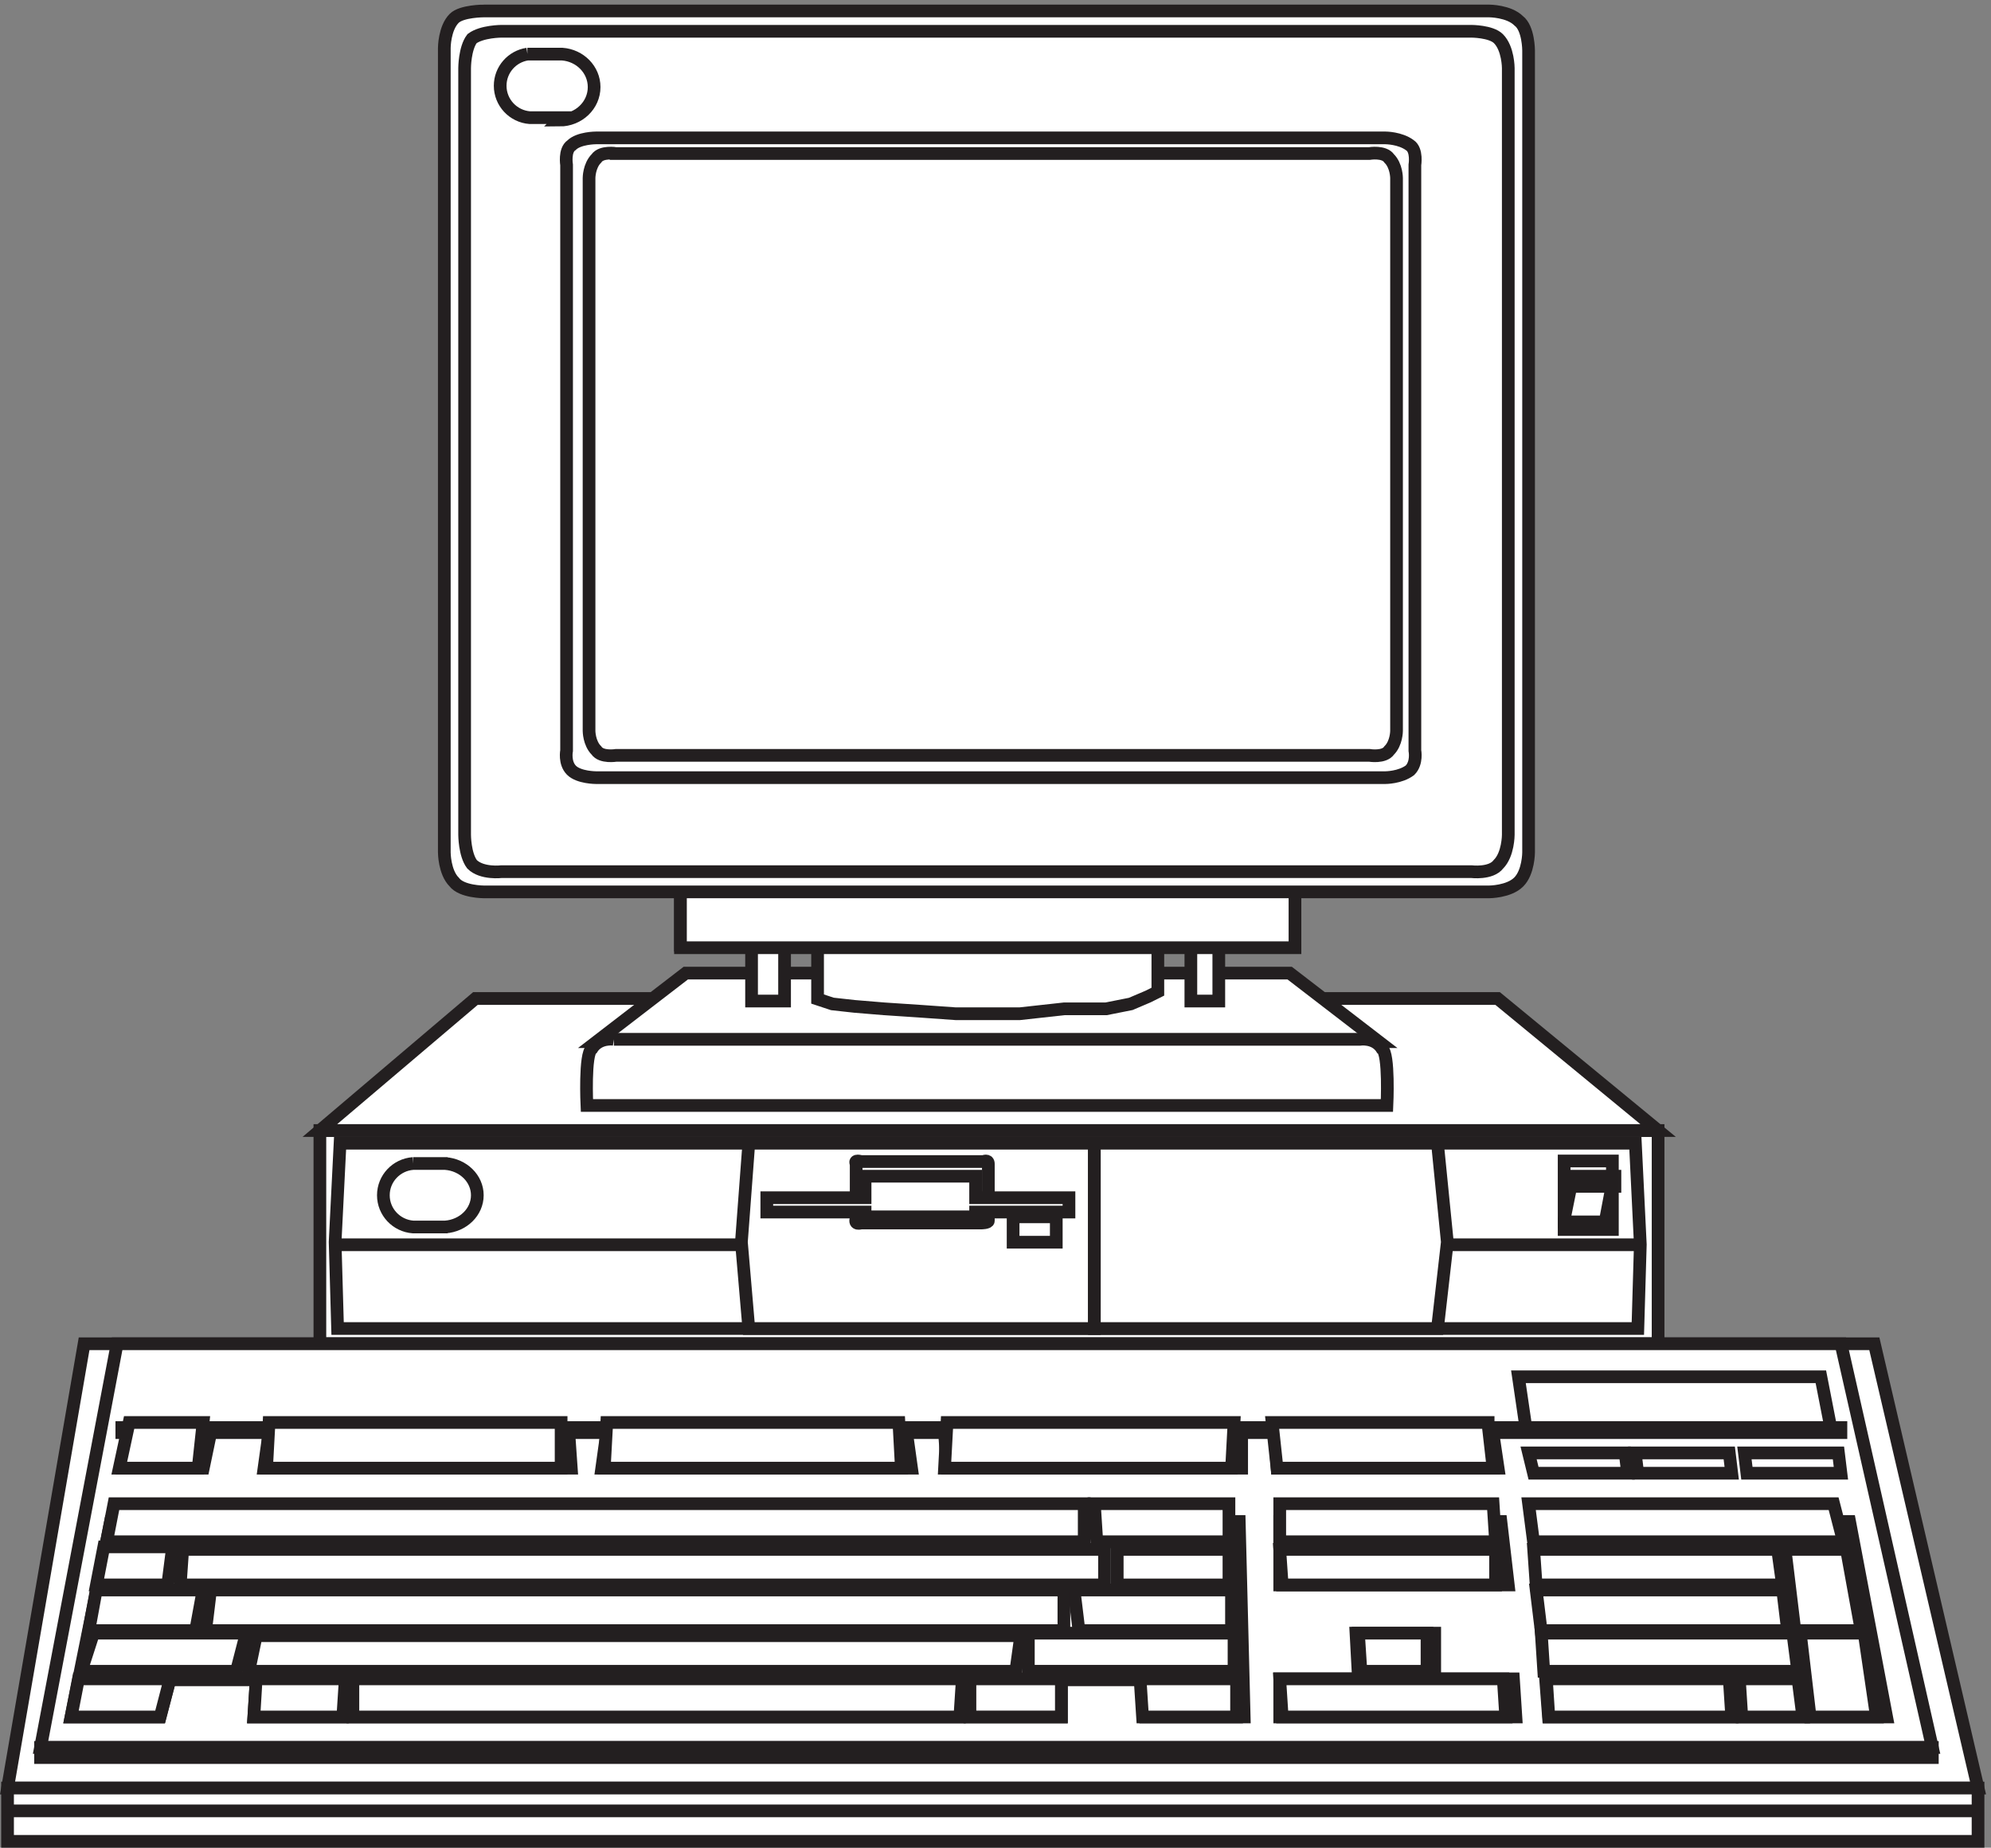 <svg xmlns="http://www.w3.org/2000/svg" xml:space="preserve" width="156.423" height="145.199"><rect width="100%" height="100%" fill="#808080" stroke="none"/><path d="M187.832 423.164h790.5v-126h-790.5v126" style="fill:#fff;fill-opacity:1;fill-rule:evenodd;stroke:none" transform="matrix(.133 0 0 -.133 .15 145.121)"/><path d="M187.832 423.164h790.5v-126h-790.5z" style="fill:none;stroke:#231f20;stroke-width:7.5;stroke-linecap:butt;stroke-linejoin:miter;stroke-miterlimit:10;stroke-dasharray:none;stroke-opacity:1" transform="matrix(.133 0 0 -.133 .15 145.121)"/><path d="m187.832 423.164 91.887 78h603.812l94.801-78h-790.5" style="fill:#fff;fill-opacity:1;fill-rule:evenodd;stroke:none" transform="matrix(.133 0 0 -.133 .15 145.121)"/><path d="m187.832 423.164 91.887 78h603.812l94.801-78z" style="fill:none;stroke:#231f20;stroke-width:7.5;stroke-linecap:butt;stroke-linejoin:miter;stroke-miterlimit:10;stroke-dasharray:none;stroke-opacity:1" transform="matrix(.133 0 0 -.133 .15 145.121)"/><path d="M820.832 349.664h13.5v-9h-13.5v9" style="fill:#fff;fill-opacity:1;fill-rule:evenodd;stroke:none" transform="matrix(.133 0 0 -.133 .15 145.121)"/><path d="M820.832 349.664h13.5v-9h-13.5z" style="fill:none;stroke:#231f20;stroke-width:7.5;stroke-linecap:butt;stroke-linejoin:miter;stroke-miterlimit:10;stroke-dasharray:none;stroke-opacity:1" transform="matrix(.133 0 0 -.133 .15 145.121)"/><path d="M463.832 402.164h15v-6h-15v6" style="fill:#fff;fill-opacity:1;fill-rule:evenodd;stroke:none" transform="matrix(.133 0 0 -.133 .15 145.121)"/><path d="M463.832 402.164h15v-6h-15z" style="fill:none;stroke:#231f20;stroke-width:7.5;stroke-linecap:butt;stroke-linejoin:miter;stroke-miterlimit:10;stroke-dasharray:none;stroke-opacity:1" transform="matrix(.133 0 0 -.133 .15 145.121)"/><path d="M658.832 346.664h3v-28.5h-3v28.5" style="fill:#fff;fill-opacity:1;fill-rule:evenodd;stroke:none" transform="matrix(.133 0 0 -.133 .15 145.121)"/><path d="M658.832 346.664h3v-28.5h-3z" style="fill:none;stroke:#231f20;stroke-width:7.5;stroke-linecap:butt;stroke-linejoin:miter;stroke-miterlimit:10;stroke-dasharray:none;stroke-opacity:1" transform="matrix(.133 0 0 -.133 .15 145.121)"/><path d="M669.332 346.664h3v-28.5h-3v28.5" style="fill:#fff;fill-opacity:1;fill-rule:evenodd;stroke:none" transform="matrix(.133 0 0 -.133 .15 145.121)"/><path d="M669.332 346.664h3v-28.5h-3z" style="fill:none;stroke:#231f20;stroke-width:7.5;stroke-linecap:butt;stroke-linejoin:miter;stroke-miterlimit:10;stroke-dasharray:none;stroke-opacity:1" transform="matrix(.133 0 0 -.133 .15 145.121)"/><path d="M679.832 346.664h3v-28.5h-3v28.5" style="fill:#fff;fill-opacity:1;fill-rule:evenodd;stroke:none" transform="matrix(.133 0 0 -.133 .15 145.121)"/><path d="M679.832 346.664h3v-28.5h-3z" style="fill:none;stroke:#231f20;stroke-width:7.5;stroke-linecap:butt;stroke-linejoin:miter;stroke-miterlimit:10;stroke-dasharray:none;stroke-opacity:1" transform="matrix(.133 0 0 -.133 .15 145.121)"/><path d="M690.332 346.664h3v-28.5h-3v28.5" style="fill:#fff;fill-opacity:1;fill-rule:evenodd;stroke:none" transform="matrix(.133 0 0 -.133 .15 145.121)"/><path d="M690.332 346.664h3v-28.5h-3z" style="fill:none;stroke:#231f20;stroke-width:7.5;stroke-linecap:butt;stroke-linejoin:miter;stroke-miterlimit:10;stroke-dasharray:none;stroke-opacity:1" transform="matrix(.133 0 0 -.133 .15 145.121)"/><path d="M700.832 346.664h3v-28.5h-3v28.5" style="fill:#fff;fill-opacity:1;fill-rule:evenodd;stroke:none" transform="matrix(.133 0 0 -.133 .15 145.121)"/><path d="M700.832 346.664h3v-28.5h-3z" style="fill:none;stroke:#231f20;stroke-width:7.5;stroke-linecap:butt;stroke-linejoin:miter;stroke-miterlimit:10;stroke-dasharray:none;stroke-opacity:1" transform="matrix(.133 0 0 -.133 .15 145.121)"/><path d="M711.332 346.664h3v-28.5h-3v28.5" style="fill:#fff;fill-opacity:1;fill-rule:evenodd;stroke:none" transform="matrix(.133 0 0 -.133 .15 145.121)"/><path d="M711.332 346.664h3v-28.5h-3z" style="fill:none;stroke:#231f20;stroke-width:7.5;stroke-linecap:butt;stroke-linejoin:miter;stroke-miterlimit:10;stroke-dasharray:none;stroke-opacity:1" transform="matrix(.133 0 0 -.133 .15 145.121)"/><path d="M721.832 346.664h3v-28.5h-3v28.5" style="fill:#fff;fill-opacity:1;fill-rule:evenodd;stroke:none" transform="matrix(.133 0 0 -.133 .15 145.121)"/><path d="M721.832 346.664h3v-28.5h-3z" style="fill:none;stroke:#231f20;stroke-width:7.5;stroke-linecap:butt;stroke-linejoin:miter;stroke-miterlimit:10;stroke-dasharray:none;stroke-opacity:1" transform="matrix(.133 0 0 -.133 .15 145.121)"/><path d="M730.832 346.664h3v-28.5h-3v28.5" style="fill:#fff;fill-opacity:1;fill-rule:evenodd;stroke:none" transform="matrix(.133 0 0 -.133 .15 145.121)"/><path d="M730.832 346.664h3v-28.5h-3z" style="fill:none;stroke:#231f20;stroke-width:7.5;stroke-linecap:butt;stroke-linejoin:miter;stroke-miterlimit:10;stroke-dasharray:none;stroke-opacity:1" transform="matrix(.133 0 0 -.133 .15 145.121)"/><path d="M742.832 346.664h3v-28.5h-3v28.5" style="fill:#fff;fill-opacity:1;fill-rule:evenodd;stroke:none" transform="matrix(.133 0 0 -.133 .15 145.121)"/><path d="M742.832 346.664h3v-28.5h-3z" style="fill:none;stroke:#231f20;stroke-width:7.5;stroke-linecap:butt;stroke-linejoin:miter;stroke-miterlimit:10;stroke-dasharray:none;stroke-opacity:1" transform="matrix(.133 0 0 -.133 .15 145.121)"/><path d="M753.332 346.664h3v-28.5h-3v28.5" style="fill:#fff;fill-opacity:1;fill-rule:evenodd;stroke:none" transform="matrix(.133 0 0 -.133 .15 145.121)"/><path d="M753.332 346.664h3v-28.5h-3z" style="fill:none;stroke:#231f20;stroke-width:7.5;stroke-linecap:butt;stroke-linejoin:miter;stroke-miterlimit:10;stroke-dasharray:none;stroke-opacity:1" transform="matrix(.133 0 0 -.133 .15 145.121)"/><path d="M763.832 346.664h3v-28.5h-3v28.5" style="fill:#fff;fill-opacity:1;fill-rule:evenodd;stroke:none" transform="matrix(.133 0 0 -.133 .15 145.121)"/><path d="M763.832 346.664h3v-28.5h-3z" style="fill:none;stroke:#231f20;stroke-width:7.5;stroke-linecap:butt;stroke-linejoin:miter;stroke-miterlimit:10;stroke-dasharray:none;stroke-opacity:1" transform="matrix(.133 0 0 -.133 .15 145.121)"/><path d="M774.332 346.664h1.5v-28.5h-1.5v28.5" style="fill:#fff;fill-opacity:1;fill-rule:evenodd;stroke:none" transform="matrix(.133 0 0 -.133 .15 145.121)"/><path d="M774.332 346.664h1.5v-28.5h-1.5z" style="fill:none;stroke:#231f20;stroke-width:7.5;stroke-linecap:butt;stroke-linejoin:miter;stroke-miterlimit:10;stroke-dasharray:none;stroke-opacity:1" transform="matrix(.133 0 0 -.133 .15 145.121)"/><path d="M784.832 346.664h3v-28.5h-3v28.5" style="fill:#fff;fill-opacity:1;fill-rule:evenodd;stroke:none" transform="matrix(.133 0 0 -.133 .15 145.121)"/><path d="M784.832 346.664h3v-28.5h-3z" style="fill:none;stroke:#231f20;stroke-width:7.5;stroke-linecap:butt;stroke-linejoin:miter;stroke-miterlimit:10;stroke-dasharray:none;stroke-opacity:1" transform="matrix(.133 0 0 -.133 .15 145.121)"/><path d="M795.332 346.664h3v-28.5h-3v28.5" style="fill:#fff;fill-opacity:1;fill-rule:evenodd;stroke:none" transform="matrix(.133 0 0 -.133 .15 145.121)"/><path d="M795.332 346.664h3v-28.5h-3z" style="fill:none;stroke:#231f20;stroke-width:7.5;stroke-linecap:butt;stroke-linejoin:miter;stroke-miterlimit:10;stroke-dasharray:none;stroke-opacity:1" transform="matrix(.133 0 0 -.133 .15 145.121)"/><path d="M199.754 415.664h765.16l2.918-59.859-1.457-49.641H198.293l-1.461 51.098 2.922 58.402" style="fill:#fff;fill-opacity:1;fill-rule:evenodd;stroke:none" transform="matrix(.133 0 0 -.133 .15 145.121)"/><path d="M199.754 415.664h765.16l2.918-59.859-1.457-49.641H198.293l-1.461 51.098zm-2.922-60h771" style="fill:none;stroke:#231f20;stroke-width:7.5;stroke-linecap:butt;stroke-linejoin:miter;stroke-miterlimit:10;stroke-dasharray:none;stroke-opacity:1" transform="matrix(.133 0 0 -.133 .15 145.121)"/><path d="m441.207 415.664-4.375-58.402 4.375-51.098h204.125v109.5H441.207" style="fill:#fff;fill-opacity:1;fill-rule:evenodd;stroke:none" transform="matrix(.133 0 0 -.133 .15 145.121)"/><path d="m441.207 415.664-4.375-58.402 4.375-51.098h204.125v109.5z" style="fill:none;stroke:#231f20;stroke-width:7.5;stroke-linecap:butt;stroke-linejoin:miter;stroke-miterlimit:10;stroke-dasharray:none;stroke-opacity:1" transform="matrix(.133 0 0 -.133 .15 145.121)"/><path d="m848 415.664 5.832-58.402L848 306.164H645.332v109.5H848" style="fill:#fff;fill-opacity:1;fill-rule:evenodd;stroke:none" transform="matrix(.133 0 0 -.133 .15 145.121)"/><path d="m848 415.664 5.832-58.402L848 306.164H645.332v109.5z" style="fill:none;stroke:#231f20;stroke-width:7.5;stroke-linecap:butt;stroke-linejoin:miter;stroke-miterlimit:10;stroke-dasharray:none;stroke-opacity:1" transform="matrix(.133 0 0 -.133 .15 145.121)"/><path d="M922.832 405.164h28.5v-40.5h-28.5v40.5" style="fill:#fff;fill-opacity:1;fill-rule:evenodd;stroke:none" transform="matrix(.133 0 0 -.133 .15 145.121)"/><path d="M922.832 405.164h28.5v-40.5h-28.5z" style="fill:none;stroke:#231f20;stroke-width:7.5;stroke-linecap:butt;stroke-linejoin:miter;stroke-miterlimit:10;stroke-dasharray:none;stroke-opacity:1" transform="matrix(.133 0 0 -.133 .15 145.121)"/><path d="m922.832 370.57 4.277 21.094h24.223l-4.273-22.5h-24.227" style="fill:#fff;fill-opacity:1;fill-rule:evenodd;stroke:none" transform="matrix(.133 0 0 -.133 .15 145.121)"/><path d="m922.832 370.57 4.277 21.094h24.223l-4.273-22.5h-24.227z" style="fill:none;stroke:#231f20;stroke-width:7.5;stroke-linecap:butt;stroke-linejoin:miter;stroke-miterlimit:10;stroke-dasharray:none;stroke-opacity:1" transform="matrix(.133 0 0 -.133 .15 145.121)"/><path d="M927.332 396.164h25.5v-6h-25.5v6" style="fill:#fff;fill-opacity:1;fill-rule:evenodd;stroke:none" transform="matrix(.133 0 0 -.133 .15 145.121)"/><path d="M927.332 396.164h25.5v-6h-25.5z" style="fill:none;stroke:#231f20;stroke-width:7.5;stroke-linecap:butt;stroke-linejoin:miter;stroke-miterlimit:10;stroke-dasharray:none;stroke-opacity:1" transform="matrix(.133 0 0 -.133 .15 145.121)"/><path d="M48.55 297.164h1057.52l61.26-262.5H3.332l45.219 262.5" style="fill:#fff;fill-opacity:1;fill-rule:evenodd;stroke:none" transform="matrix(.133 0 0 -.133 .15 145.121)"/><path d="M48.55 297.164h1057.52l61.26-262.5H3.332Z" style="fill:none;stroke:#231f20;stroke-width:7.5;stroke-linecap:butt;stroke-linejoin:miter;stroke-miterlimit:10;stroke-dasharray:none;stroke-opacity:1" transform="matrix(.133 0 0 -.133 .15 145.121)"/><path d="m68.059 297.164-45.227-238.5H1140.33l-53.98 238.5z" style="fill:#fff;fill-opacity:1;fill-rule:evenodd;stroke:none" transform="matrix(.133 0 0 -.133 .15 145.121)"/><path d="m68.059 297.164-45.227-238.5H1140.33l-53.98 238.5z" style="fill:none;stroke:#231f20;stroke-width:7.5;stroke-linecap:butt;stroke-linejoin:miter;stroke-miterlimit:10;stroke-dasharray:none;stroke-opacity:1" transform="matrix(.133 0 0 -.133 .15 145.121)"/><path d="m64.176 192.164-23.344-115.5h52.523l5.836 21.93h51.063l-1.457-21.93h477.074v21.93h48.145l1.461-21.93h58.355l-2.918 115.5H75.848" style="fill:#fff;fill-opacity:1;fill-rule:evenodd;stroke:none" transform="matrix(.133 0 0 -.133 .15 145.121)"/><path d="m64.176 192.164-23.344-115.5h52.523l5.836 21.93h51.063l-1.457-21.93h477.074v21.93h48.145l1.461-21.93h58.355l-2.918 115.5H75.848Z" style="fill:none;stroke:#231f20;stroke-width:7.5;stroke-linecap:butt;stroke-linejoin:miter;stroke-miterlimit:10;stroke-dasharray:none;stroke-opacity:1" transform="matrix(.133 0 0 -.133 .15 145.121)"/><path d="M3.332 34.664H1167.33v-31.5H3.332v31.5" style="fill:#fff;fill-opacity:1;fill-rule:evenodd;stroke:none" transform="matrix(.133 0 0 -.133 .15 145.121)"/><path d="M3.332 34.664H1167.33v-31.5H3.332Zm0-13.5H1165.83" style="fill:none;stroke:#231f20;stroke-width:7.5;stroke-linecap:butt;stroke-linejoin:miter;stroke-miterlimit:10;stroke-dasharray:none;stroke-opacity:1" transform="matrix(.133 0 0 -.133 .15 145.121)"/><path d="M22.832 52.664h1117.5v6H22.832Z" style="fill:#fff;fill-opacity:1;fill-rule:evenodd;stroke:none" transform="matrix(.133 0 0 -.133 .15 145.121)"/><path d="M22.832 52.664h1117.5v6H22.832Z" style="fill:none;stroke:#231f20;stroke-width:7.5;stroke-linecap:butt;stroke-linejoin:miter;stroke-miterlimit:10;stroke-dasharray:none;stroke-opacity:1" transform="matrix(.133 0 0 -.133 .15 145.121)"/><path d="M70.832 247.664H1086.33v-3H70.832v3" style="fill:#fff;fill-opacity:1;fill-rule:evenodd;stroke:none" transform="matrix(.133 0 0 -.133 .15 145.121)"/><path d="M70.832 247.664H1086.33v-3H70.832Z" style="fill:none;stroke:#231f20;stroke-width:7.5;stroke-linecap:butt;stroke-linejoin:miter;stroke-miterlimit:10;stroke-dasharray:none;stroke-opacity:1" transform="matrix(.133 0 0 -.133 .15 145.121)"/><path d="m900.227 247.664-4.395 30h178.648l5.85-30H911.941" style="fill:#fff;fill-opacity:1;fill-rule:evenodd;stroke:none" transform="matrix(.133 0 0 -.133 .15 145.121)"/><path d="m900.227 247.664-4.395 30h178.648l5.85-30H911.941Z" style="fill:none;stroke:#231f20;stroke-width:7.5;stroke-linecap:butt;stroke-linejoin:miter;stroke-miterlimit:10;stroke-dasharray:none;stroke-opacity:1" transform="matrix(.133 0 0 -.133 .15 145.121)"/><path d="m901.832 232.664 2.926-12h55.574l-1.461 12h-52.652" style="fill:#fff;fill-opacity:1;fill-rule:evenodd;stroke:none" transform="matrix(.133 0 0 -.133 .15 145.121)"/><path d="m901.832 232.664 2.926-12h55.574l-1.461 12h-52.652z" style="fill:none;stroke:#231f20;stroke-width:7.5;stroke-linecap:butt;stroke-linejoin:miter;stroke-miterlimit:10;stroke-dasharray:none;stroke-opacity:1" transform="matrix(.133 0 0 -.133 .15 145.121)"/><path d="m964.832 232.664 1.461-12h55.537l-1.46 12h-51.151" style="fill:#fff;fill-opacity:1;fill-rule:evenodd;stroke:none" transform="matrix(.133 0 0 -.133 .15 145.121)"/><path d="m964.832 232.664 1.461-12h55.537l-1.46 12h-51.151z" style="fill:none;stroke:#231f20;stroke-width:7.5;stroke-linecap:butt;stroke-linejoin:miter;stroke-miterlimit:10;stroke-dasharray:none;stroke-opacity:1" transform="matrix(.133 0 0 -.133 .15 145.121)"/><path d="m1029.33 232.664 1.46-12h55.54l-1.46 12h-51.16" style="fill:#fff;fill-opacity:1;fill-rule:evenodd;stroke:none" transform="matrix(.133 0 0 -.133 .15 145.121)"/><path d="m1029.33 232.664 1.46-12h55.54l-1.46 12h-51.16z" style="fill:none;stroke:#231f20;stroke-width:7.5;stroke-linecap:butt;stroke-linejoin:miter;stroke-miterlimit:10;stroke-dasharray:none;stroke-opacity:1" transform="matrix(.133 0 0 -.133 .15 145.121)"/><path d="m904.832 192.164 8.75-115.5h199.748l-21.87 115.5H912.125" style="fill:#fff;fill-opacity:1;fill-rule:evenodd;stroke:none" transform="matrix(.133 0 0 -.133 .15 145.121)"/><path d="m904.832 192.164 8.75-115.5h199.748l-21.87 115.5H912.125Z" style="fill:none;stroke:#231f20;stroke-width:7.5;stroke-linecap:butt;stroke-linejoin:miter;stroke-miterlimit:10;stroke-dasharray:none;stroke-opacity:1" transform="matrix(.133 0 0 -.133 .15 145.121)"/><path d="M754.832 76.664v22.5h46.5l-1.453 27h46.5v-27h46.5l1.453-22.5H760.645" style="fill:#fff;fill-opacity:1;fill-rule:evenodd;stroke:none" transform="matrix(.133 0 0 -.133 .15 145.121)"/><path d="M754.832 76.664v22.5h46.5l-1.453 27h46.5v-27h46.5l1.453-22.5H760.645Z" style="fill:none;stroke:#231f20;stroke-width:7.5;stroke-linecap:butt;stroke-linejoin:miter;stroke-miterlimit:10;stroke-dasharray:none;stroke-opacity:1" transform="matrix(.133 0 0 -.133 .15 145.121)"/><path d="M754.832 192.164v-37.5h135l-4.355 37.5H757.734" style="fill:#fff;fill-opacity:1;fill-rule:evenodd;stroke:none" transform="matrix(.133 0 0 -.133 .15 145.121)"/><path d="M754.832 192.164v-37.5h135l-4.355 37.5H757.734Z" style="fill:none;stroke:#231f20;stroke-width:7.5;stroke-linecap:butt;stroke-linejoin:miter;stroke-miterlimit:10;stroke-dasharray:none;stroke-opacity:1" transform="matrix(.133 0 0 -.133 .15 145.121)"/><path d="m751.832 243.164 1.453-19.5h130.547l-2.898 19.5h-124.75" style="fill:#fff;fill-opacity:1;fill-rule:evenodd;stroke:none" transform="matrix(.133 0 0 -.133 .15 145.121)"/><path d="m751.832 243.164 1.453-19.5h130.547l-2.898 19.5h-124.75z" style="fill:none;stroke:#231f20;stroke-width:7.5;stroke-linecap:butt;stroke-linejoin:miter;stroke-miterlimit:10;stroke-dasharray:none;stroke-opacity:1" transform="matrix(.133 0 0 -.133 .15 145.121)"/><path d="m79.617 244.664-7.285-21h46.629l4.371 21H85.449" style="fill:#fff;fill-opacity:1;fill-rule:evenodd;stroke:none" transform="matrix(.133 0 0 -.133 .15 145.121)"/><path d="m79.617 244.664-7.285-21h46.629l4.371 21H85.449Z" style="fill:none;stroke:#231f20;stroke-width:7.5;stroke-linecap:butt;stroke-linejoin:miter;stroke-miterlimit:10;stroke-dasharray:none;stroke-opacity:1" transform="matrix(.133 0 0 -.133 .15 145.121)"/><path d="m157.762 244.664-2.93-21h181.5l-1.465 21h-171.25" style="fill:#fff;fill-opacity:1;fill-rule:evenodd;stroke:none" transform="matrix(.133 0 0 -.133 .15 145.121)"/><path d="m157.762 244.664-2.93-21h181.5l-1.465 21h-171.25z" style="fill:none;stroke:#231f20;stroke-width:7.5;stroke-linecap:butt;stroke-linejoin:miter;stroke-miterlimit:10;stroke-dasharray:none;stroke-opacity:1" transform="matrix(.133 0 0 -.133 .15 145.121)"/><path d="m357.262 244.664-2.93-21h183l-2.926 21H363.117" style="fill:#fff;fill-opacity:1;fill-rule:evenodd;stroke:none" transform="matrix(.133 0 0 -.133 .15 145.121)"/><path d="m357.262 244.664-2.93-21h183l-2.926 21H363.117Z" style="fill:none;stroke:#231f20;stroke-width:7.5;stroke-linecap:butt;stroke-linejoin:miter;stroke-miterlimit:10;stroke-dasharray:none;stroke-opacity:1" transform="matrix(.133 0 0 -.133 .15 145.121)"/><path d="m556.832 244.664 1.453-21h174.047v21H562.633" style="fill:#fff;fill-opacity:1;fill-rule:evenodd;stroke:none" transform="matrix(.133 0 0 -.133 .15 145.121)"/><path d="m556.832 244.664 1.453-21h174.047v21H562.633Z" style="fill:none;stroke:#231f20;stroke-width:7.5;stroke-linecap:butt;stroke-linejoin:miter;stroke-miterlimit:10;stroke-dasharray:none;stroke-opacity:1" transform="matrix(.133 0 0 -.133 .15 145.121)"/><path d="m45.223 99.164-4.391-22.5h52.652l5.848 22.5H46.684" style="fill:#fff;fill-opacity:1;fill-rule:evenodd;stroke:none" transform="matrix(.133 0 0 -.133 .15 145.121)"/><path d="m45.223 99.164-4.391-22.5h52.652l5.848 22.5H46.684Z" style="fill:none;stroke:#231f20;stroke-width:7.5;stroke-linecap:butt;stroke-linejoin:miter;stroke-miterlimit:10;stroke-dasharray:none;stroke-opacity:1" transform="matrix(.133 0 0 -.133 .15 145.121)"/><path d="m150.293 100.664-1.461-24h52.543l1.457 22.5h-48.16" style="fill:#fff;fill-opacity:1;fill-rule:evenodd;stroke:none" transform="matrix(.133 0 0 -.133 .15 145.121)"/><path d="m150.293 100.664-1.461-24h52.543l1.457 22.5h-48.16z" style="fill:none;stroke:#231f20;stroke-width:7.5;stroke-linecap:butt;stroke-linejoin:miter;stroke-miterlimit:10;stroke-dasharray:none;stroke-opacity:1" transform="matrix(.133 0 0 -.133 .15 145.121)"/><path d="M625.832 99.164v-22.5h-54v22.5h46.703" style="fill:#fff;fill-opacity:1;fill-rule:evenodd;stroke:none" transform="matrix(.133 0 0 -.133 .15 145.121)"/><path d="M625.832 99.164v-22.5h-54v22.5h46.703z" style="fill:none;stroke:#231f20;stroke-width:7.5;stroke-linecap:butt;stroke-linejoin:miter;stroke-miterlimit:10;stroke-dasharray:none;stroke-opacity:1" transform="matrix(.133 0 0 -.133 .15 145.121)"/><path d="M729.332 99.164v-22.5h-55.539l-1.461 22.5h49.691" style="fill:#fff;fill-opacity:1;fill-rule:evenodd;stroke:none" transform="matrix(.133 0 0 -.133 .15 145.121)"/><path d="M729.332 99.164v-22.5h-55.539l-1.461 22.5h49.691z" style="fill:none;stroke:#231f20;stroke-width:7.5;stroke-linecap:butt;stroke-linejoin:miter;stroke-miterlimit:10;stroke-dasharray:none;stroke-opacity:1" transform="matrix(.133 0 0 -.133 .15 145.121)"/><path d="m754.832 99.164 1.453-22.5h132.047l-1.449 22.5H757.734" style="fill:#fff;fill-opacity:1;fill-rule:evenodd;stroke:none" transform="matrix(.133 0 0 -.133 .15 145.121)"/><path d="m754.832 99.164 1.453-22.5h132.047l-1.449 22.5H757.734Z" style="fill:none;stroke:#231f20;stroke-width:7.5;stroke-linecap:butt;stroke-linejoin:miter;stroke-miterlimit:10;stroke-dasharray:none;stroke-opacity:1" transform="matrix(.133 0 0 -.133 .15 145.121)"/><path d="M841.832 126.164v-22.5h-39.051l-1.449 22.5h36.16" style="fill:#fff;fill-opacity:1;fill-rule:evenodd;stroke:none" transform="matrix(.133 0 0 -.133 .15 145.121)"/><path d="M841.832 126.164v-22.5h-39.051l-1.449 22.5h36.16z" style="fill:none;stroke:#231f20;stroke-width:7.5;stroke-linecap:butt;stroke-linejoin:miter;stroke-miterlimit:10;stroke-dasharray:none;stroke-opacity:1" transform="matrix(.133 0 0 -.133 .15 145.121)"/><path d="M207.332 99.164v-22.5h358.543l1.457 22.5H211.707" style="fill:#fff;fill-opacity:1;fill-rule:evenodd;stroke:none" transform="matrix(.133 0 0 -.133 .15 145.121)"/><path d="M207.332 99.164v-22.5h358.543l1.457 22.5H211.707Z" style="fill:none;stroke:#231f20;stroke-width:7.5;stroke-linecap:butt;stroke-linejoin:miter;stroke-miterlimit:10;stroke-dasharray:none;stroke-opacity:1" transform="matrix(.133 0 0 -.133 .15 145.121)"/><path d="M726.332 151.664v-24h-90.094l-2.906 24h81.375" style="fill:#fff;fill-opacity:1;fill-rule:evenodd;stroke:none" transform="matrix(.133 0 0 -.133 .15 145.121)"/><path d="M726.332 151.664v-24h-90.094l-2.906 24h81.375z" style="fill:none;stroke:#231f20;stroke-width:7.5;stroke-linecap:butt;stroke-linejoin:miter;stroke-miterlimit:10;stroke-dasharray:none;stroke-opacity:1" transform="matrix(.133 0 0 -.133 .15 145.121)"/><path d="M724.832 202.664v-22.5h-78.055l-1.445 22.5h69.383" style="fill:#fff;fill-opacity:1;fill-rule:evenodd;stroke:none" transform="matrix(.133 0 0 -.133 .15 145.121)"/><path d="M724.832 202.664v-22.5h-78.055l-1.445 22.5h69.383z" style="fill:none;stroke:#231f20;stroke-width:7.5;stroke-linecap:butt;stroke-linejoin:miter;stroke-miterlimit:10;stroke-dasharray:none;stroke-opacity:1" transform="matrix(.133 0 0 -.133 .15 145.121)"/><path d="m123.246 151.664-2.914-24h507v24H129.074" style="fill:#fff;fill-opacity:1;fill-rule:evenodd;stroke:none" transform="matrix(.133 0 0 -.133 .15 145.121)"/><path d="m123.246 151.664-2.914-24h507v24H129.074Z" style="fill:none;stroke:#231f20;stroke-width:7.5;stroke-linecap:butt;stroke-linejoin:miter;stroke-miterlimit:10;stroke-dasharray:none;stroke-opacity:1" transform="matrix(.133 0 0 -.133 .15 145.121)"/><path d="M724.832 175.664v-21h-66v21h57.391" style="fill:#fff;fill-opacity:1;fill-rule:evenodd;stroke:none" transform="matrix(.133 0 0 -.133 .15 145.121)"/><path d="M724.832 175.664v-21h-66v21h57.391z" style="fill:none;stroke:#231f20;stroke-width:7.5;stroke-linecap:butt;stroke-linejoin:miter;stroke-miterlimit:10;stroke-dasharray:none;stroke-opacity:1" transform="matrix(.133 0 0 -.133 .15 145.121)"/><path d="m106.793 175.664-1.461-21h546v21h-540.16" style="fill:#fff;fill-opacity:1;fill-rule:evenodd;stroke:none" transform="matrix(.133 0 0 -.133 .15 145.121)"/><path d="m106.793 175.664-1.461-21h546v21h-540.16z" style="fill:none;stroke:#231f20;stroke-width:7.5;stroke-linecap:butt;stroke-linejoin:miter;stroke-miterlimit:10;stroke-dasharray:none;stroke-opacity:1" transform="matrix(.133 0 0 -.133 .15 145.121)"/><path d="M727.832 126.164v-22.5h-121.5v22.5h105.59" style="fill:#fff;fill-opacity:1;fill-rule:evenodd;stroke:none" transform="matrix(.133 0 0 -.133 .15 145.121)"/><path d="M727.832 126.164v-22.5h-121.5v22.5h105.59z" style="fill:none;stroke:#231f20;stroke-width:7.5;stroke-linecap:butt;stroke-linejoin:miter;stroke-miterlimit:10;stroke-dasharray:none;stroke-opacity:1" transform="matrix(.133 0 0 -.133 .15 145.121)"/><path d="m150.219 124.664-4.387-21H598.91l2.922 21h-447.23" style="fill:#fff;fill-opacity:1;fill-rule:evenodd;stroke:none" transform="matrix(.133 0 0 -.133 .15 145.121)"/><path d="m150.219 124.664-4.387-21H598.91l2.922 21h-447.23z" style="fill:none;stroke:#231f20;stroke-width:7.5;stroke-linecap:butt;stroke-linejoin:miter;stroke-miterlimit:10;stroke-dasharray:none;stroke-opacity:1" transform="matrix(.133 0 0 -.133 .15 145.121)"/><path d="m54.11 126.164-7.278-22.5h91.68l5.82 22.5H55.566" style="fill:#fff;fill-opacity:1;fill-rule:evenodd;stroke:none" transform="matrix(.133 0 0 -.133 .15 145.121)"/><path d="m54.11 126.164-7.278-22.5h91.68l5.82 22.5H55.566Z" style="fill:none;stroke:#231f20;stroke-width:7.5;stroke-linecap:butt;stroke-linejoin:miter;stroke-miterlimit:10;stroke-dasharray:none;stroke-opacity:1" transform="matrix(.133 0 0 -.133 .15 145.121)"/><path d="m55.734 151.664-4.402-24h63.098l4.402 24H57.203" style="fill:#fff;fill-opacity:1;fill-rule:evenodd;stroke:none" transform="matrix(.133 0 0 -.133 .15 145.121)"/><path d="m55.734 151.664-4.402-24h63.098l4.402 24H57.203Z" style="fill:none;stroke:#231f20;stroke-width:7.5;stroke-linecap:butt;stroke-linejoin:miter;stroke-miterlimit:10;stroke-dasharray:none;stroke-opacity:1" transform="matrix(.133 0 0 -.133 .15 145.121)"/><path d="m60.188 177.164-4.356-22.5H97.93l2.902 22.5H61.641" style="fill:#fff;fill-opacity:1;fill-rule:evenodd;stroke:none" transform="matrix(.133 0 0 -.133 .15 145.121)"/><path d="m60.188 177.164-4.356-22.5H97.93l2.902 22.5H61.641Z" style="fill:none;stroke:#231f20;stroke-width:7.5;stroke-linecap:butt;stroke-linejoin:miter;stroke-miterlimit:10;stroke-dasharray:none;stroke-opacity:1" transform="matrix(.133 0 0 -.133 .15 145.121)"/><path d="m66.207 202.664-4.375-22.5h577.5v22.5H73.5" style="fill:#fff;fill-opacity:1;fill-rule:evenodd;stroke:none" transform="matrix(.133 0 0 -.133 .15 145.121)"/><path d="m66.207 202.664-4.375-22.5h577.5v22.5H73.5Z" style="fill:none;stroke:#231f20;stroke-width:7.5;stroke-linecap:butt;stroke-linejoin:miter;stroke-miterlimit:10;stroke-dasharray:none;stroke-opacity:1" transform="matrix(.133 0 0 -.133 .15 145.121)"/><path d="m69.332 223.664 5.824 27h43.676l-2.91-27h-46.59" style="fill:#fff;fill-opacity:1;fill-rule:evenodd;stroke:none" transform="matrix(.133 0 0 -.133 .15 145.121)"/><path d="m69.332 223.664 5.824 27h43.676l-2.91-27z" style="fill:none;stroke:#231f20;stroke-width:7.5;stroke-linecap:butt;stroke-linejoin:miter;stroke-miterlimit:10;stroke-dasharray:none;stroke-opacity:1" transform="matrix(.133 0 0 -.133 .15 145.121)"/><path d="m156.332 223.664 1.465 27h172.535v-27H160.719" style="fill:#fff;fill-opacity:1;fill-rule:evenodd;stroke:none" transform="matrix(.133 0 0 -.133 .15 145.121)"/><path d="m156.332 223.664 1.465 27h172.535v-27H160.719Z" style="fill:none;stroke:#231f20;stroke-width:7.5;stroke-linecap:butt;stroke-linejoin:miter;stroke-miterlimit:10;stroke-dasharray:none;stroke-opacity:1" transform="matrix(.133 0 0 -.133 .15 145.121)"/><path d="m355.832 223.664 1.465 27h172.574l1.461-27z" style="fill:#fff;fill-opacity:1;fill-rule:evenodd;stroke:none" transform="matrix(.133 0 0 -.133 .15 145.121)"/><path d="m355.832 223.664 1.465 27h172.574l1.461-27zm175.5 0h-166.5" style="fill:none;stroke:#231f20;stroke-width:7.5;stroke-linecap:butt;stroke-linejoin:miter;stroke-miterlimit:10;stroke-dasharray:none;stroke-opacity:1" transform="matrix(.133 0 0 -.133 .15 145.121)"/><path d="m556.832 223.664 1.449 27h169.551l-1.449-27H561.18" style="fill:#fff;fill-opacity:1;fill-rule:evenodd;stroke:none" transform="matrix(.133 0 0 -.133 .15 145.121)"/><path d="m556.832 223.664 1.449 27h169.551l-1.449-27H561.18Z" style="fill:none;stroke:#231f20;stroke-width:7.5;stroke-linecap:butt;stroke-linejoin:miter;stroke-miterlimit:10;stroke-dasharray:none;stroke-opacity:1" transform="matrix(.133 0 0 -.133 .15 145.121)"/><path d="m753.234 223.664-2.902 27h127.602v-1.5l2.898-25.5h-123.25" style="fill:#fff;fill-opacity:1;fill-rule:evenodd;stroke:none" transform="matrix(.133 0 0 -.133 .15 145.121)"/><path d="m753.234 223.664-2.902 27h127.602v-1.5l2.898-25.5h-123.25z" style="fill:none;stroke:#231f20;stroke-width:7.5;stroke-linecap:butt;stroke-linejoin:miter;stroke-miterlimit:10;stroke-dasharray:none;stroke-opacity:1" transform="matrix(.133 0 0 -.133 .15 145.121)"/><path d="m756.281 154.664-1.449 21h127.5v-21H760.629" style="fill:#fff;fill-opacity:1;fill-rule:evenodd;stroke:none" transform="matrix(.133 0 0 -.133 .15 145.121)"/><path d="m756.281 154.664-1.449 21h127.5v-21H760.629Z" style="fill:none;stroke:#231f20;stroke-width:7.5;stroke-linecap:butt;stroke-linejoin:miter;stroke-miterlimit:10;stroke-dasharray:none;stroke-opacity:1" transform="matrix(.133 0 0 -.133 .15 145.121)"/><path d="M754.832 180.164v22.5h126.051l1.449-22.5H760.629" style="fill:#fff;fill-opacity:1;fill-rule:evenodd;stroke:none" transform="matrix(.133 0 0 -.133 .15 145.121)"/><path d="M754.832 180.164v22.5h126.051l1.449-22.5H760.629Z" style="fill:none;stroke:#231f20;stroke-width:7.5;stroke-linecap:butt;stroke-linejoin:miter;stroke-miterlimit:10;stroke-dasharray:none;stroke-opacity:1" transform="matrix(.133 0 0 -.133 .15 145.121)"/><path d="m1021.83 76.664-1.46 22.5H912.332l1.461-22.5h97.817" style="fill:#fff;fill-opacity:1;fill-rule:evenodd;stroke:none" transform="matrix(.133 0 0 -.133 .15 145.121)"/><path d="m1021.83 76.664-1.46 22.5H912.332l1.461-22.5h97.817z" style="fill:none;stroke:#231f20;stroke-width:7.5;stroke-linecap:butt;stroke-linejoin:miter;stroke-miterlimit:10;stroke-dasharray:none;stroke-opacity:1" transform="matrix(.133 0 0 -.133 .15 145.121)"/><path d="m1027.77 76.664-1.44 22.5h34.62l2.88-22.5h-31.73" style="fill:#fff;fill-opacity:1;fill-rule:evenodd;stroke:none" transform="matrix(.133 0 0 -.133 .15 145.121)"/><path d="m1027.77 76.664-1.44 22.5h34.62l2.88-22.5h-31.73z" style="fill:none;stroke:#231f20;stroke-width:7.5;stroke-linecap:butt;stroke-linejoin:miter;stroke-miterlimit:10;stroke-dasharray:none;stroke-opacity:1" transform="matrix(.133 0 0 -.133 .15 145.121)"/><path d="m1068.14 76.664-5.81 49.5h37.74l7.26-49.5h-34.84" style="fill:#fff;fill-opacity:1;fill-rule:evenodd;stroke:none" transform="matrix(.133 0 0 -.133 .15 145.121)"/><path d="m1068.14 76.664-5.81 49.5h37.74l7.26-49.5h-34.84z" style="fill:none;stroke:#231f20;stroke-width:7.5;stroke-linecap:butt;stroke-linejoin:miter;stroke-miterlimit:10;stroke-dasharray:none;stroke-opacity:1" transform="matrix(.133 0 0 -.133 .15 145.121)"/><path d="m910.789 103.664-1.457 22.5h148.588l2.91-22.5H915.16" style="fill:#fff;fill-opacity:1;fill-rule:evenodd;stroke:none" transform="matrix(.133 0 0 -.133 .15 145.121)"/><path d="m910.789 103.664-1.457 22.5h148.588l2.91-22.5H915.16Z" style="fill:none;stroke:#231f20;stroke-width:7.5;stroke-linecap:butt;stroke-linejoin:miter;stroke-miterlimit:10;stroke-dasharray:none;stroke-opacity:1" transform="matrix(.133 0 0 -.133 .15 145.121)"/><path d="M1060.59 127.664h37.74l-8.71 48h-36.29l5.81-48" style="fill:#fff;fill-opacity:1;fill-rule:evenodd;stroke:none" transform="matrix(.133 0 0 -.133 .15 145.121)"/><path d="M1060.59 127.664h37.74l-8.71 48h-36.29l5.81-48z" style="fill:none;stroke:#231f20;stroke-width:7.5;stroke-linecap:butt;stroke-linejoin:miter;stroke-miterlimit:10;stroke-dasharray:none;stroke-opacity:1" transform="matrix(.133 0 0 -.133 .15 145.121)"/><path d="m909.246 127.664-2.914 24h145.588l2.91-24H912.156" style="fill:#fff;fill-opacity:1;fill-rule:evenodd;stroke:none" transform="matrix(.133 0 0 -.133 .15 145.121)"/><path d="m909.246 127.664-2.914 24h145.588l2.91-24H912.156Z" style="fill:none;stroke:#231f20;stroke-width:7.5;stroke-linecap:butt;stroke-linejoin:miter;stroke-miterlimit:10;stroke-dasharray:none;stroke-opacity:1" transform="matrix(.133 0 0 -.133 .15 145.121)"/><path d="m906.289 154.664-1.457 21h144.088l2.91-21H912.109" style="fill:#fff;fill-opacity:1;fill-rule:evenodd;stroke:none" transform="matrix(.133 0 0 -.133 .15 145.121)"/><path d="m906.289 154.664-1.457 21h144.088l2.91-21H912.109Z" style="fill:none;stroke:#231f20;stroke-width:7.5;stroke-linecap:butt;stroke-linejoin:miter;stroke-miterlimit:10;stroke-dasharray:none;stroke-opacity:1" transform="matrix(.133 0 0 -.133 .15 145.121)"/><path d="m904.738 180.164-2.906 22.5h180.188l5.81-22.5H907.645" style="fill:#fff;fill-opacity:1;fill-rule:evenodd;stroke:none" transform="matrix(.133 0 0 -.133 .15 145.121)"/><path d="m904.738 180.164-2.906 22.5h180.188l5.81-22.5H907.645Z" style="fill:none;stroke:#231f20;stroke-width:7.5;stroke-linecap:butt;stroke-linejoin:miter;stroke-miterlimit:10;stroke-dasharray:none;stroke-opacity:1" transform="matrix(.133 0 0 -.133 .15 145.121)"/><path d="m351.332 475.664 52.633 40.5h356.734l52.633-40.5h-462" style="fill:#fff;fill-opacity:1;fill-rule:evenodd;stroke:none" transform="matrix(.133 0 0 -.133 .15 145.121)"/><path d="m351.332 475.664 52.633 40.5h356.734l52.633-40.5z" style="fill:none;stroke:#231f20;stroke-width:7.5;stroke-linecap:butt;stroke-linejoin:miter;stroke-miterlimit:10;stroke-dasharray:none;stroke-opacity:1" transform="matrix(.133 0 0 -.133 .15 145.121)"/><path d="M682.832 532.715v-27.516l-5.824-2.898-10.195-4.344-14.567-2.898h-24.762l-26.214-2.895h-37.872l-20.39 1.445-21.848 1.45-17.48 1.449-13.11 1.449-8.738 2.895v33.312h201v-1.449" style="fill:#fff;fill-opacity:1;fill-rule:evenodd;stroke:none" transform="matrix(.133 0 0 -.133 .15 145.121)"/><path d="M682.832 532.715v-27.516l-5.824-2.898-10.195-4.344-14.567-2.898h-24.762l-26.214-2.895h-37.872l-20.39 1.445-21.848 1.45-17.48 1.449-13.11 1.449-8.738 2.895v33.312h201z" style="fill:none;stroke:#231f20;stroke-width:7.5;stroke-linecap:butt;stroke-linejoin:miter;stroke-miterlimit:10;stroke-dasharray:none;stroke-opacity:1" transform="matrix(.133 0 0 -.133 .15 145.121)"/><path d="M762.332 568.664v-36h-361.5v36" style="fill:none;stroke:#231f20;stroke-width:7.5;stroke-linecap:butt;stroke-linejoin:miter;stroke-miterlimit:10;stroke-dasharray:none;stroke-opacity:1" transform="matrix(.133 0 0 -.133 .15 145.121)"/><path d="M442.832 532.664h19.5v-33h-19.5v33" style="fill:#fff;fill-opacity:1;fill-rule:evenodd;stroke:none" transform="matrix(.133 0 0 -.133 .15 145.121)"/><path d="M442.832 532.664h19.5v-33h-19.5z" style="fill:none;stroke:#231f20;stroke-width:7.5;stroke-linecap:butt;stroke-linejoin:miter;stroke-miterlimit:10;stroke-dasharray:none;stroke-opacity:1" transform="matrix(.133 0 0 -.133 .15 145.121)"/><path d="M702.332 532.664h16.5v-33h-16.5v33" style="fill:#fff;fill-opacity:1;fill-rule:evenodd;stroke:none" transform="matrix(.133 0 0 -.133 .15 145.121)"/><path d="M702.332 532.664h16.5v-33h-16.5z" style="fill:none;stroke:#231f20;stroke-width:7.5;stroke-linecap:butt;stroke-linejoin:miter;stroke-miterlimit:10;stroke-dasharray:none;stroke-opacity:1" transform="matrix(.133 0 0 -.133 .15 145.121)"/><path d="M400.832 568.664h363v-37.5h-363v37.5" style="fill:#fff;fill-opacity:1;fill-rule:evenodd;stroke:none" transform="matrix(.133 0 0 -.133 .15 145.121)"/><path d="M400.832 568.664h363v-37.5h-363z" style="fill:none;stroke:#231f20;stroke-width:7.5;stroke-linecap:butt;stroke-linejoin:miter;stroke-miterlimit:10;stroke-dasharray:none;stroke-opacity:1" transform="matrix(.133 0 0 -.133 .15 145.121)"/><path d="M361.512 477.051h440.707s8.699 1.394 13.047-5.59c4.347-2.793 2.898-33.516 2.898-33.516H345.566s-1.449 30.723 2.899 33.516c4.348 6.984 13.047 5.59 13.047 5.59" style="fill:#fff;fill-opacity:1;fill-rule:evenodd;stroke:none" transform="matrix(.133 0 0 -.133 .15 145.121)"/><path d="M361.512 477.051h440.707s8.699 1.394 13.047-5.59c4.347-2.793 2.898-33.516 2.898-33.516H345.566s-1.449 30.723 2.899 33.516c4.348 6.984 13.047 5.59 13.047 5.59z" style="fill:none;stroke:#231f20;stroke-width:7.5;stroke-linecap:butt;stroke-linejoin:miter;stroke-miterlimit:10;stroke-dasharray:none;stroke-opacity:1" transform="matrix(.133 0 0 -.133 .15 145.121)"/><path d="M284.676 1084.66h593.812s11.672 0 17.508-5.83c5.836-4.38 5.836-17.5 5.836-17.5V587.488s0-11.664-5.836-17.496c-5.836-5.832-17.508-5.832-17.508-5.832H284.676s-13.129 0-17.508 5.832c-5.836 5.832-5.836 17.496-5.836 17.496v475.302s0 11.66 5.836 17.5c4.379 4.37 17.508 4.37 17.508 4.37" style="fill:#fff;fill-opacity:1;fill-rule:evenodd;stroke:none" transform="matrix(.133 0 0 -.133 .15 145.121)"/><path d="M284.676 1084.66h593.812s11.672 0 17.508-5.83c5.836-4.38 5.836-17.5 5.836-17.5V587.488s0-11.664-5.836-17.496c-5.836-5.832-17.508-5.832-17.508-5.832H284.676s-13.129 0-17.508 5.832c-5.836 5.832-5.836 17.496-5.836 17.496v475.302s0 11.66 5.836 17.5c4.379 4.37 17.508 4.37 17.508 4.37z" style="fill:none;stroke:#231f20;stroke-width:7.5;stroke-linecap:butt;stroke-linejoin:miter;stroke-miterlimit:10;stroke-dasharray:none;stroke-opacity:1" transform="matrix(.133 0 0 -.133 .15 145.121)"/><path d="M295.195 1072.66h572.778s11.66 0 16.031-4.36c5.828-5.8 5.828-17.42 5.828-17.42V597.891s0-11.618-5.828-17.422c-4.371-5.809-16.031-4.356-16.031-4.356H295.195s-11.66-1.453-17.488 4.356c-4.375 5.804-4.375 17.422-4.375 17.422v452.989s0 11.62 4.375 17.42c5.828 4.36 17.488 4.36 17.488 4.36" style="fill:#fff;fill-opacity:1;fill-rule:evenodd;stroke:none" transform="matrix(.133 0 0 -.133 .15 145.121)"/><path d="M295.195 1072.66h572.778s11.66 0 16.031-4.36c5.828-5.8 5.828-17.42 5.828-17.42V597.891s0-11.618-5.828-17.422c-4.371-5.809-16.031-4.356-16.031-4.356H295.195s-11.66-1.453-17.488 4.356c-4.375 5.804-4.375 17.422-4.375 17.422v452.989s0 11.62 4.375 17.42c5.828 4.36 17.488 4.36 17.488 4.36z" style="fill:none;stroke:#231f20;stroke-width:7.5;stroke-linecap:butt;stroke-linejoin:miter;stroke-miterlimit:10;stroke-dasharray:none;stroke-opacity:1" transform="matrix(.133 0 0 -.133 .15 145.121)"/><path d="M350.945 1009.66h466.344s8.691 0 14.484-4.36c4.344-2.91 2.895-11.632 2.895-11.632V647.652s1.449-7.269-2.895-11.629c-5.793-4.363-14.484-4.363-14.484-4.363H350.945s-10.14 0-14.484 4.363c-4.344 4.36-2.895 11.629-2.895 11.629v346.016s-1.449 8.722 2.895 11.632c4.344 4.36 14.484 4.36 14.484 4.36" style="fill:#fff;fill-opacity:1;fill-rule:evenodd;stroke:none" transform="matrix(.133 0 0 -.133 .15 145.121)"/><path d="M350.945 1009.66h466.344s8.691 0 14.484-4.36c4.344-2.91 2.895-11.632 2.895-11.632V647.652s1.449-7.269-2.895-11.629c-5.793-4.363-14.484-4.363-14.484-4.363H350.945s-10.14 0-14.484 4.363c-4.344 4.36-2.895 11.629-2.895 11.629v346.016s-1.449 8.722 2.895 11.632c4.344 4.36 14.484 4.36 14.484 4.36z" style="fill:none;stroke:#231f20;stroke-width:7.5;stroke-linecap:butt;stroke-linejoin:miter;stroke-miterlimit:10;stroke-dasharray:none;stroke-opacity:1" transform="matrix(.133 0 0 -.133 .15 145.121)"/><path d="M362.828 1000.43h445.008s8.727 1.45 11.633-2.891c4.363-4.34 4.363-11.566 4.363-11.566v-326.7s0-7.226-4.363-11.562c-2.906-4.336-11.633-2.891-11.633-2.891H362.828s-8.723-1.445-11.633 2.891c-4.363 4.336-4.363 11.562-4.363 11.562v326.7s0 7.226 4.363 11.566c2.91 4.341 11.633 2.891 11.633 2.891" style="fill:#fff;fill-opacity:1;fill-rule:evenodd;stroke:none" transform="matrix(.133 0 0 -.133 .15 145.121)"/><path d="M362.828 1000.43h445.008s8.727 1.45 11.633-2.891c4.363-4.34 4.363-11.566 4.363-11.566v-326.7s0-7.226-4.363-11.562c-2.906-4.336-11.633-2.891-11.633-2.891H362.828s-8.723-1.445-11.633 2.891c-4.363 4.336-4.363 11.562-4.363 11.562v326.7s0 7.226 4.363 11.566c2.91 4.341 11.633 2.891 11.633 2.891z" style="fill:none;stroke:#231f20;stroke-width:7.5;stroke-linecap:butt;stroke-linejoin:miter;stroke-miterlimit:10;stroke-dasharray:none;stroke-opacity:1" transform="matrix(.133 0 0 -.133 .15 145.121)"/><path d="M310.422 1059.16c-9.109-1.39-16.09-9.23-16.09-18.7 0-9.95 7.723-18.11 17.527-18.85h18.989l-1.461-1.45c11.293 0 20.445 8.74 20.445 19.53 0 10.28-8.316 18.7-18.879 19.47h-20.555.024" style="fill:#fff;fill-opacity:1;fill-rule:evenodd;stroke:none" transform="matrix(.133 0 0 -.133 .15 145.121)"/><path d="M310.422 1059.16c-9.109-1.39-16.09-9.23-16.09-18.7 0-9.95 7.723-18.11 17.527-18.85h18.989l-1.461-1.45c11.293 0 20.445 8.74 20.445 19.53 0 10.28-8.316 18.7-18.879 19.47h-20.555.024" style="fill:none;stroke:#231f20;stroke-width:7.5;stroke-linecap:butt;stroke-linejoin:miter;stroke-miterlimit:10;stroke-dasharray:none;stroke-opacity:1" transform="matrix(.133 0 0 -.133 .15 145.121)"/><path d="M242.855 403.664c-9.8-.742-17.523-8.851-17.523-18.75 0-9.902 7.723-18.016 17.527-18.75h20.45-1.457c10.617.738 18.98 8.852 18.98 18.75 0 9.899-8.367 18.012-18.984 18.75h1.461-20.454" style="fill:#fff;fill-opacity:1;fill-rule:evenodd;stroke:none" transform="matrix(.133 0 0 -.133 .15 145.121)"/><path d="M242.855 403.664c-9.8-.742-17.523-8.851-17.523-18.75 0-9.902 7.723-18.016 17.527-18.75h20.45-1.457c10.617.738 18.98 8.852 18.98 18.75 0 9.899-8.367 18.012-18.984 18.75h1.461-20.454" style="fill:none;stroke:#231f20;stroke-width:7.5;stroke-linecap:butt;stroke-linejoin:miter;stroke-miterlimit:10;stroke-dasharray:none;stroke-opacity:1" transform="matrix(.133 0 0 -.133 .15 145.121)"/><path d="M507.461 404.828s-4.258 1.344-2.84-1.348v-32.273c-1.418-4.035 2.84-2.691 2.84-2.691h70.984s4.258 0 4.258 1.343v33.621c0 2.692-2.84 1.348-2.84 1.348h-72.402" style="fill:#fff;fill-opacity:1;fill-rule:evenodd;stroke:none" transform="matrix(.133 0 0 -.133 .15 145.121)"/><path d="M507.461 404.828s-4.258 1.344-2.84-1.348v-32.273c-1.418-4.035 2.84-2.691 2.84-2.691h70.984s4.258 0 4.258 1.343v33.621c0 2.692-2.84 1.348-2.84 1.348z" style="fill:none;stroke:#231f20;stroke-width:7.5;stroke-linecap:butt;stroke-linejoin:miter;stroke-miterlimit:10;stroke-dasharray:none;stroke-opacity:1" transform="matrix(.133 0 0 -.133 .15 145.121)"/><path d="M451.832 383.457v-8.469h58.051v-2.824h65.305v2.824h55.144v8.469h-55.144v12.707h-65.305v-12.707h-58.051" style="fill:#fff;fill-opacity:1;fill-rule:evenodd;stroke:none" transform="matrix(.133 0 0 -.133 .15 145.121)"/><path d="M451.832 383.457v-8.469h58.051v-2.824h65.305v2.824h55.144v8.469h-55.144v12.707h-65.305v-12.707z" style="fill:none;stroke:#231f20;stroke-width:7.5;stroke-linecap:butt;stroke-linejoin:miter;stroke-miterlimit:10;stroke-dasharray:none;stroke-opacity:1" transform="matrix(.133 0 0 -.133 .15 145.121)"/><path d="M597.332 372.164h25.5v-15h-25.5v15" style="fill:#fff;fill-opacity:1;fill-rule:evenodd;stroke:none" transform="matrix(.133 0 0 -.133 .15 145.121)"/><path d="M597.332 372.164h25.5v-15h-25.5z" style="fill:none;stroke:#231f20;stroke-width:7.5;stroke-linecap:butt;stroke-linejoin:miter;stroke-miterlimit:10;stroke-dasharray:none;stroke-opacity:1" transform="matrix(.133 0 0 -.133 .15 145.121)"/></svg>
